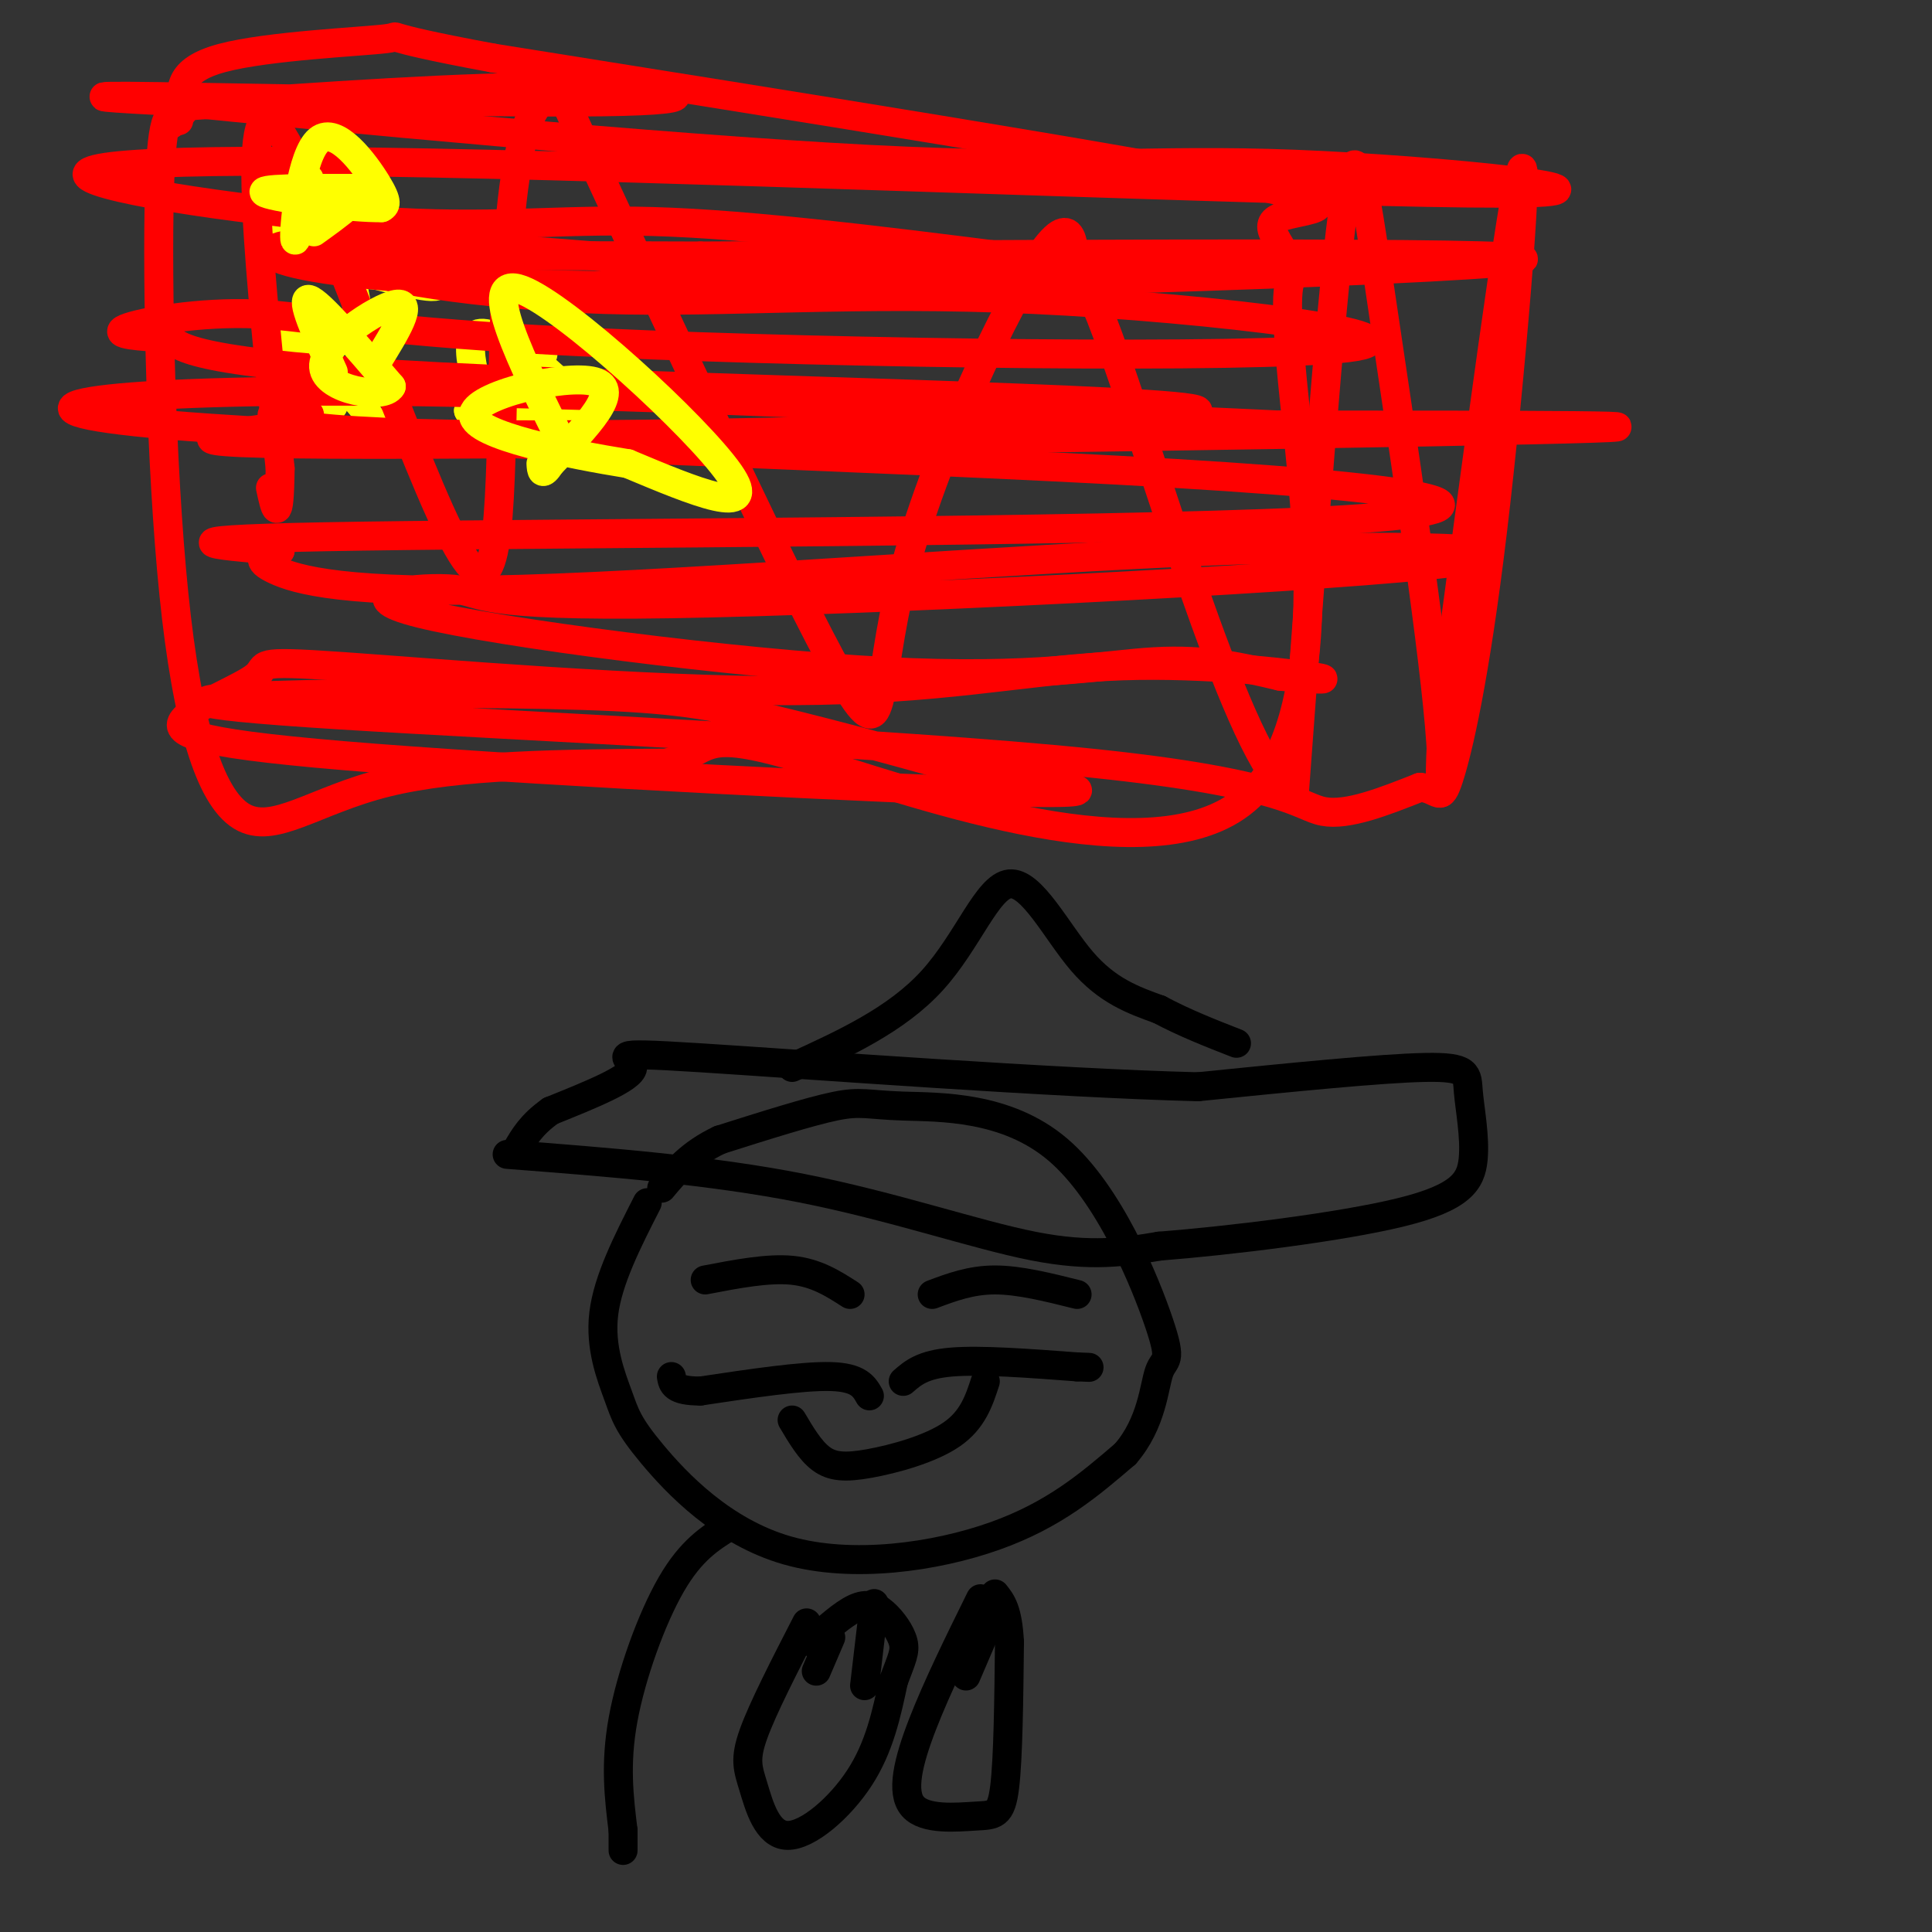 <svg viewBox='0 0 400 400' version='1.1' xmlns='http://www.w3.org/2000/svg' xmlns:xlink='http://www.w3.org/1999/xlink'><rect x="0" y="0" width="400" height="400" fill="#333333" stroke="none"/><g fill='none' stroke='rgb(255,0,0)' stroke-width='6' stroke-linecap='round' stroke-linejoin='round'><path d='M37,25c-1.753,-1.616 -3.506,-3.231 -4,15c-0.494,18.231 0.270,56.309 3,83c2.730,26.691 7.427,41.994 14,46c6.573,4.006 15.021,-3.284 30,-7c14.979,-3.716 36.490,-3.858 58,-4'/><path d='M138,158c10.051,-2.708 6.179,-7.478 28,-1c21.821,6.478 69.337,24.206 90,10c20.663,-14.206 14.475,-60.344 12,-84c-2.475,-23.656 -1.238,-24.828 0,-26'/><path d='M268,57c-2.119,-6.631 -7.417,-10.208 -3,-12c4.417,-1.792 18.548,-1.798 -7,-7c-25.548,-5.202 -90.774,-15.601 -156,-26'/><path d='M102,12c-27.190,-5.036 -17.167,-4.625 -22,-4c-4.833,0.625 -24.524,1.464 -34,4c-9.476,2.536 -8.738,6.768 -8,11'/><path d='M38,23c-1.833,2.333 -2.417,2.667 -3,3'/></g>
<g fill='none' stroke='rgb(255,255,0)' stroke-width='6' stroke-linecap='round' stroke-linejoin='round'><path d='M66,47c-0.393,3.690 -0.786,7.381 -4,5c-3.214,-2.381 -9.250,-10.833 -3,-10c6.250,0.833 24.786,10.952 30,15c5.214,4.048 -2.893,2.024 -11,0'/><path d='M78,57c-4.869,-0.381 -11.542,-1.333 -13,-5c-1.458,-3.667 2.298,-10.048 4,-12c1.702,-1.952 1.351,0.524 1,3'/><path d='M70,43c0.833,4.000 2.417,12.500 4,21'/><path d='M61,80c-4.156,-7.133 -8.311,-14.267 -4,-12c4.311,2.267 17.089,13.933 20,19c2.911,5.067 -4.044,3.533 -11,2'/><path d='M66,89c-1.222,-1.956 1.222,-7.844 2,-9c0.778,-1.156 -0.111,2.422 -1,6'/><path d='M67,86c0.167,0.667 1.083,-0.667 2,-2'/><path d='M102,90c-3.578,-10.644 -7.156,-21.289 -2,-21c5.156,0.289 19.044,11.511 20,16c0.956,4.489 -11.022,2.244 -23,0'/><path d='M97,85c0.333,-3.333 12.667,-11.667 15,-12c2.333,-0.333 -5.333,7.333 -13,15'/><path d='M99,88c-2.167,2.500 -1.083,1.250 0,0'/></g>
<g fill='none' stroke='rgb(255,0,0)' stroke-width='6' stroke-linecap='round' stroke-linejoin='round'><path d='M38,22c29.155,-2.065 58.310,-4.131 79,-4c20.690,0.131 32.917,2.458 12,3c-20.917,0.542 -74.976,-0.702 -96,-1c-21.024,-0.298 -9.012,0.351 3,1'/><path d='M36,21c29.241,2.936 100.844,9.777 144,12c43.156,2.223 57.864,-0.171 88,1c30.136,1.171 75.698,5.907 43,6c-32.698,0.093 -143.657,-4.459 -210,-6c-66.343,-1.541 -88.071,-0.073 -82,3c6.071,3.073 39.942,7.750 63,9c23.058,1.250 35.302,-0.929 57,0c21.698,0.929 52.849,4.964 84,9'/><path d='M223,55c19.788,1.687 27.259,1.404 20,2c-7.259,0.596 -29.249,2.071 -66,0c-36.751,-2.071 -88.263,-7.689 -110,-7c-21.737,0.689 -13.698,7.686 50,9c63.698,1.314 183.057,-3.053 197,-5c13.943,-1.947 -77.528,-1.473 -169,-1'/><path d='M145,53c-44.029,-0.169 -69.602,-0.092 -70,2c-0.398,2.092 24.381,6.199 50,7c25.619,0.801 52.080,-1.706 89,0c36.920,1.706 84.299,7.623 65,10c-19.299,2.377 -105.276,1.215 -154,-1c-48.724,-2.215 -60.195,-5.481 -72,-6c-11.805,-0.519 -23.944,1.709 -27,3c-3.056,1.291 2.972,1.646 9,2'/><path d='M35,70c2.381,1.802 3.834,5.306 56,8c52.166,2.694 155.046,4.578 157,7c1.954,2.422 -97.017,5.381 -146,5c-48.983,-0.381 -47.979,-4.102 -44,-5c3.979,-0.898 10.933,1.027 1,3c-9.933,1.973 -36.751,3.993 19,4c55.751,0.007 194.072,-1.998 239,-3c44.928,-1.002 -3.536,-1.001 -52,-1'/><path d='M265,88c-45.324,-2.043 -132.635,-6.651 -189,-7c-56.365,-0.349 -81.783,3.561 -41,7c40.783,3.439 147.767,6.406 208,10c60.233,3.594 73.717,7.814 28,10c-45.717,2.186 -150.633,2.339 -196,3c-45.367,0.661 -31.183,1.831 -17,3'/><path d='M58,114c-3.953,0.995 -5.334,1.981 -1,4c4.334,2.019 14.385,5.070 51,4c36.615,-1.070 99.796,-6.263 145,-8c45.204,-1.737 72.431,-0.019 43,3c-29.431,3.019 -115.521,7.338 -157,8c-41.479,0.662 -38.347,-2.334 -45,-3c-6.653,-0.666 -23.093,0.997 -7,5c16.093,4.003 64.717,10.347 96,12c31.283,1.653 45.224,-1.385 56,-2c10.776,-0.615 18.388,1.192 26,3'/><path d='M265,140c7.262,0.689 12.419,0.910 6,0c-6.419,-0.910 -24.412,-2.952 -42,-2c-17.588,0.952 -34.771,4.897 -65,5c-30.229,0.103 -73.506,-3.636 -93,-5c-19.494,-1.364 -15.207,-0.355 -18,2c-2.793,2.355 -12.666,6.054 -15,9c-2.334,2.946 2.872,5.139 40,8c37.128,2.861 106.180,6.389 132,7c25.820,0.611 8.410,-1.694 -9,-4'/><path d='M201,160c-9.261,-2.816 -27.915,-7.856 -41,-11c-13.085,-3.144 -20.602,-4.392 -39,-5c-18.398,-0.608 -47.679,-0.574 -65,0c-17.321,0.574 -22.684,1.690 14,4c36.684,2.310 115.415,5.814 156,10c40.585,4.186 43.024,9.053 48,10c4.976,0.947 12.488,-2.027 20,-5'/><path d='M294,163c4.054,0.314 4.190,3.600 6,-2c1.810,-5.600 5.295,-20.085 9,-51c3.705,-30.915 7.630,-78.262 6,-75c-1.630,3.262 -8.815,57.131 -16,111'/><path d='M299,146c-2.070,22.742 0.754,24.096 -1,4c-1.754,-20.096 -8.088,-61.641 -12,-88c-3.912,-26.359 -5.404,-37.531 -8,-18c-2.596,19.531 -6.298,69.766 -10,120'/><path d='M268,164c-9.354,-1.034 -27.740,-63.617 -37,-90c-9.260,-26.383 -9.393,-16.564 -9,-18c0.393,-1.436 1.311,-14.127 -6,-4c-7.311,10.127 -22.853,43.073 -29,67c-6.147,23.927 -2.899,38.836 -13,21c-10.101,-17.836 -33.550,-68.418 -57,-119'/><path d='M117,21c-11.673,-7.284 -12.356,34.006 -13,63c-0.644,28.994 -1.250,45.691 -11,26c-9.750,-19.691 -28.643,-75.769 -36,-84c-7.357,-8.231 -3.179,31.384 1,71'/><path d='M58,97c-0.167,12.500 -1.083,8.250 -2,4'/></g>
<g fill='none' stroke='rgb(255,255,0)' stroke-width='6' stroke-linecap='round' stroke-linejoin='round'><path d='M64,37c-1.482,7.571 -2.964,15.143 -3,12c-0.036,-3.143 1.375,-17.000 5,-20c3.625,-3.000 9.464,4.857 12,9c2.536,4.143 1.768,4.571 1,5'/><path d='M79,43c-6.022,0.156 -21.578,-1.956 -24,-3c-2.422,-1.044 8.289,-1.022 19,-1'/><path d='M74,39c1.667,1.333 -3.667,5.167 -9,9'/><path d='M69,77c-3.500,-7.750 -7.000,-15.500 -5,-15c2.000,0.500 9.500,9.250 17,18'/><path d='M81,80c-1.476,2.798 -13.667,0.792 -14,-4c-0.333,-4.792 11.190,-12.369 15,-13c3.810,-0.631 -0.095,5.685 -4,12'/><path d='M117,93c-9.044,-18.200 -18.089,-36.400 -9,-33c9.089,3.400 36.311,28.400 43,38c6.689,9.600 -7.156,3.800 -21,-2'/><path d='M130,96c-12.083,-1.952 -31.792,-5.833 -32,-10c-0.208,-4.167 19.083,-8.619 25,-7c5.917,1.619 -1.542,9.310 -9,17'/><path d='M114,96c-1.833,2.833 -1.917,1.417 -2,0'/></g>
<g fill='none' stroke='rgb(0,0,0)' stroke-width='6' stroke-linecap='round' stroke-linejoin='round'><path d='M134,249c-4.078,7.998 -8.156,15.997 -9,23c-0.844,7.003 1.547,13.012 3,17c1.453,3.988 1.967,5.956 7,12c5.033,6.044 14.586,16.166 28,20c13.414,3.834 30.690,1.381 43,-3c12.310,-4.381 19.655,-10.691 27,-17'/><path d='M233,301c5.550,-6.421 5.924,-13.974 7,-17c1.076,-3.026 2.855,-1.523 0,-10c-2.855,-8.477 -10.342,-26.932 -21,-36c-10.658,-9.068 -24.485,-8.749 -32,-9c-7.515,-0.251 -8.719,-1.072 -14,0c-5.281,1.072 -14.641,4.036 -24,7'/><path d='M149,236c-6.000,2.833 -9.000,6.417 -12,10'/><path d='M146,265c6.500,-1.250 13.000,-2.500 18,-2c5.000,0.500 8.500,2.750 12,5'/><path d='M193,268c4.000,-1.500 8.000,-3.000 13,-3c5.000,0.000 11.000,1.500 17,3'/><path d='M164,294c1.869,3.155 3.738,6.310 6,8c2.262,1.690 4.917,1.917 10,1c5.083,-0.917 12.595,-2.976 17,-6c4.405,-3.024 5.702,-7.012 7,-11'/><path d='M105,239c21.000,1.622 42.000,3.244 61,7c19.000,3.756 36.000,9.644 48,12c12.000,2.356 19.000,1.178 26,0'/><path d='M240,258c14.419,-1.121 37.466,-3.922 50,-7c12.534,-3.078 14.556,-6.433 15,-11c0.444,-4.567 -0.688,-10.345 -1,-14c-0.312,-3.655 0.197,-5.187 -9,-5c-9.197,0.187 -28.098,2.094 -47,4'/><path d='M248,225c-29.940,-0.750 -81.292,-4.625 -103,-6c-21.708,-1.375 -13.774,-0.250 -14,2c-0.226,2.250 -8.613,5.625 -17,9'/><path d='M114,230c-4.000,2.833 -5.500,5.417 -7,8'/><path d='M164,221c10.798,-4.929 21.595,-9.857 29,-18c7.405,-8.143 11.417,-19.500 16,-20c4.583,-0.500 9.738,9.857 15,16c5.262,6.143 10.631,8.071 16,10'/><path d='M240,209c5.333,2.833 10.667,4.917 16,7'/><path d='M180,289c-1.083,-1.917 -2.167,-3.833 -8,-4c-5.833,-0.167 -16.417,1.417 -27,3'/><path d='M145,288c-5.500,0.000 -5.750,-1.500 -6,-3'/><path d='M187,286c2.000,-1.750 4.000,-3.500 10,-4c6.000,-0.500 16.000,0.250 26,1'/><path d='M223,283c4.333,0.167 2.167,0.083 0,0'/><path d='M167,336c-4.545,8.842 -9.091,17.684 -11,23c-1.909,5.316 -1.182,7.105 0,11c1.182,3.895 2.818,9.895 7,10c4.182,0.105 10.909,-5.684 15,-12c4.091,-6.316 5.545,-13.158 7,-20'/><path d='M185,348c1.711,-4.581 2.490,-6.032 2,-8c-0.490,-1.968 -2.247,-4.453 -4,-6c-1.753,-1.547 -3.501,-2.156 -6,-1c-2.499,1.156 -5.750,4.078 -9,7'/><path d='M203,331c-4.498,9.124 -8.995,18.249 -12,26c-3.005,7.751 -4.517,14.129 -2,17c2.517,2.871 9.062,2.234 13,2c3.938,-0.234 5.268,-0.067 6,-6c0.732,-5.933 0.866,-17.967 1,-30'/><path d='M209,340c-0.333,-6.667 -1.667,-8.333 -3,-10'/><path d='M172,339c0.000,0.000 -3.000,7.000 -3,7'/><path d='M181,332c0.000,0.000 -2.000,17.000 -2,17'/><path d='M206,333c0.000,0.000 -6.000,14.000 -6,14'/><path d='M151,316c-3.956,2.467 -7.911,4.933 -12,12c-4.089,7.067 -8.311,18.733 -10,28c-1.689,9.267 -0.844,16.133 0,23'/><path d='M129,379c0.000,4.500 0.000,4.250 0,4'/></g>
</svg>